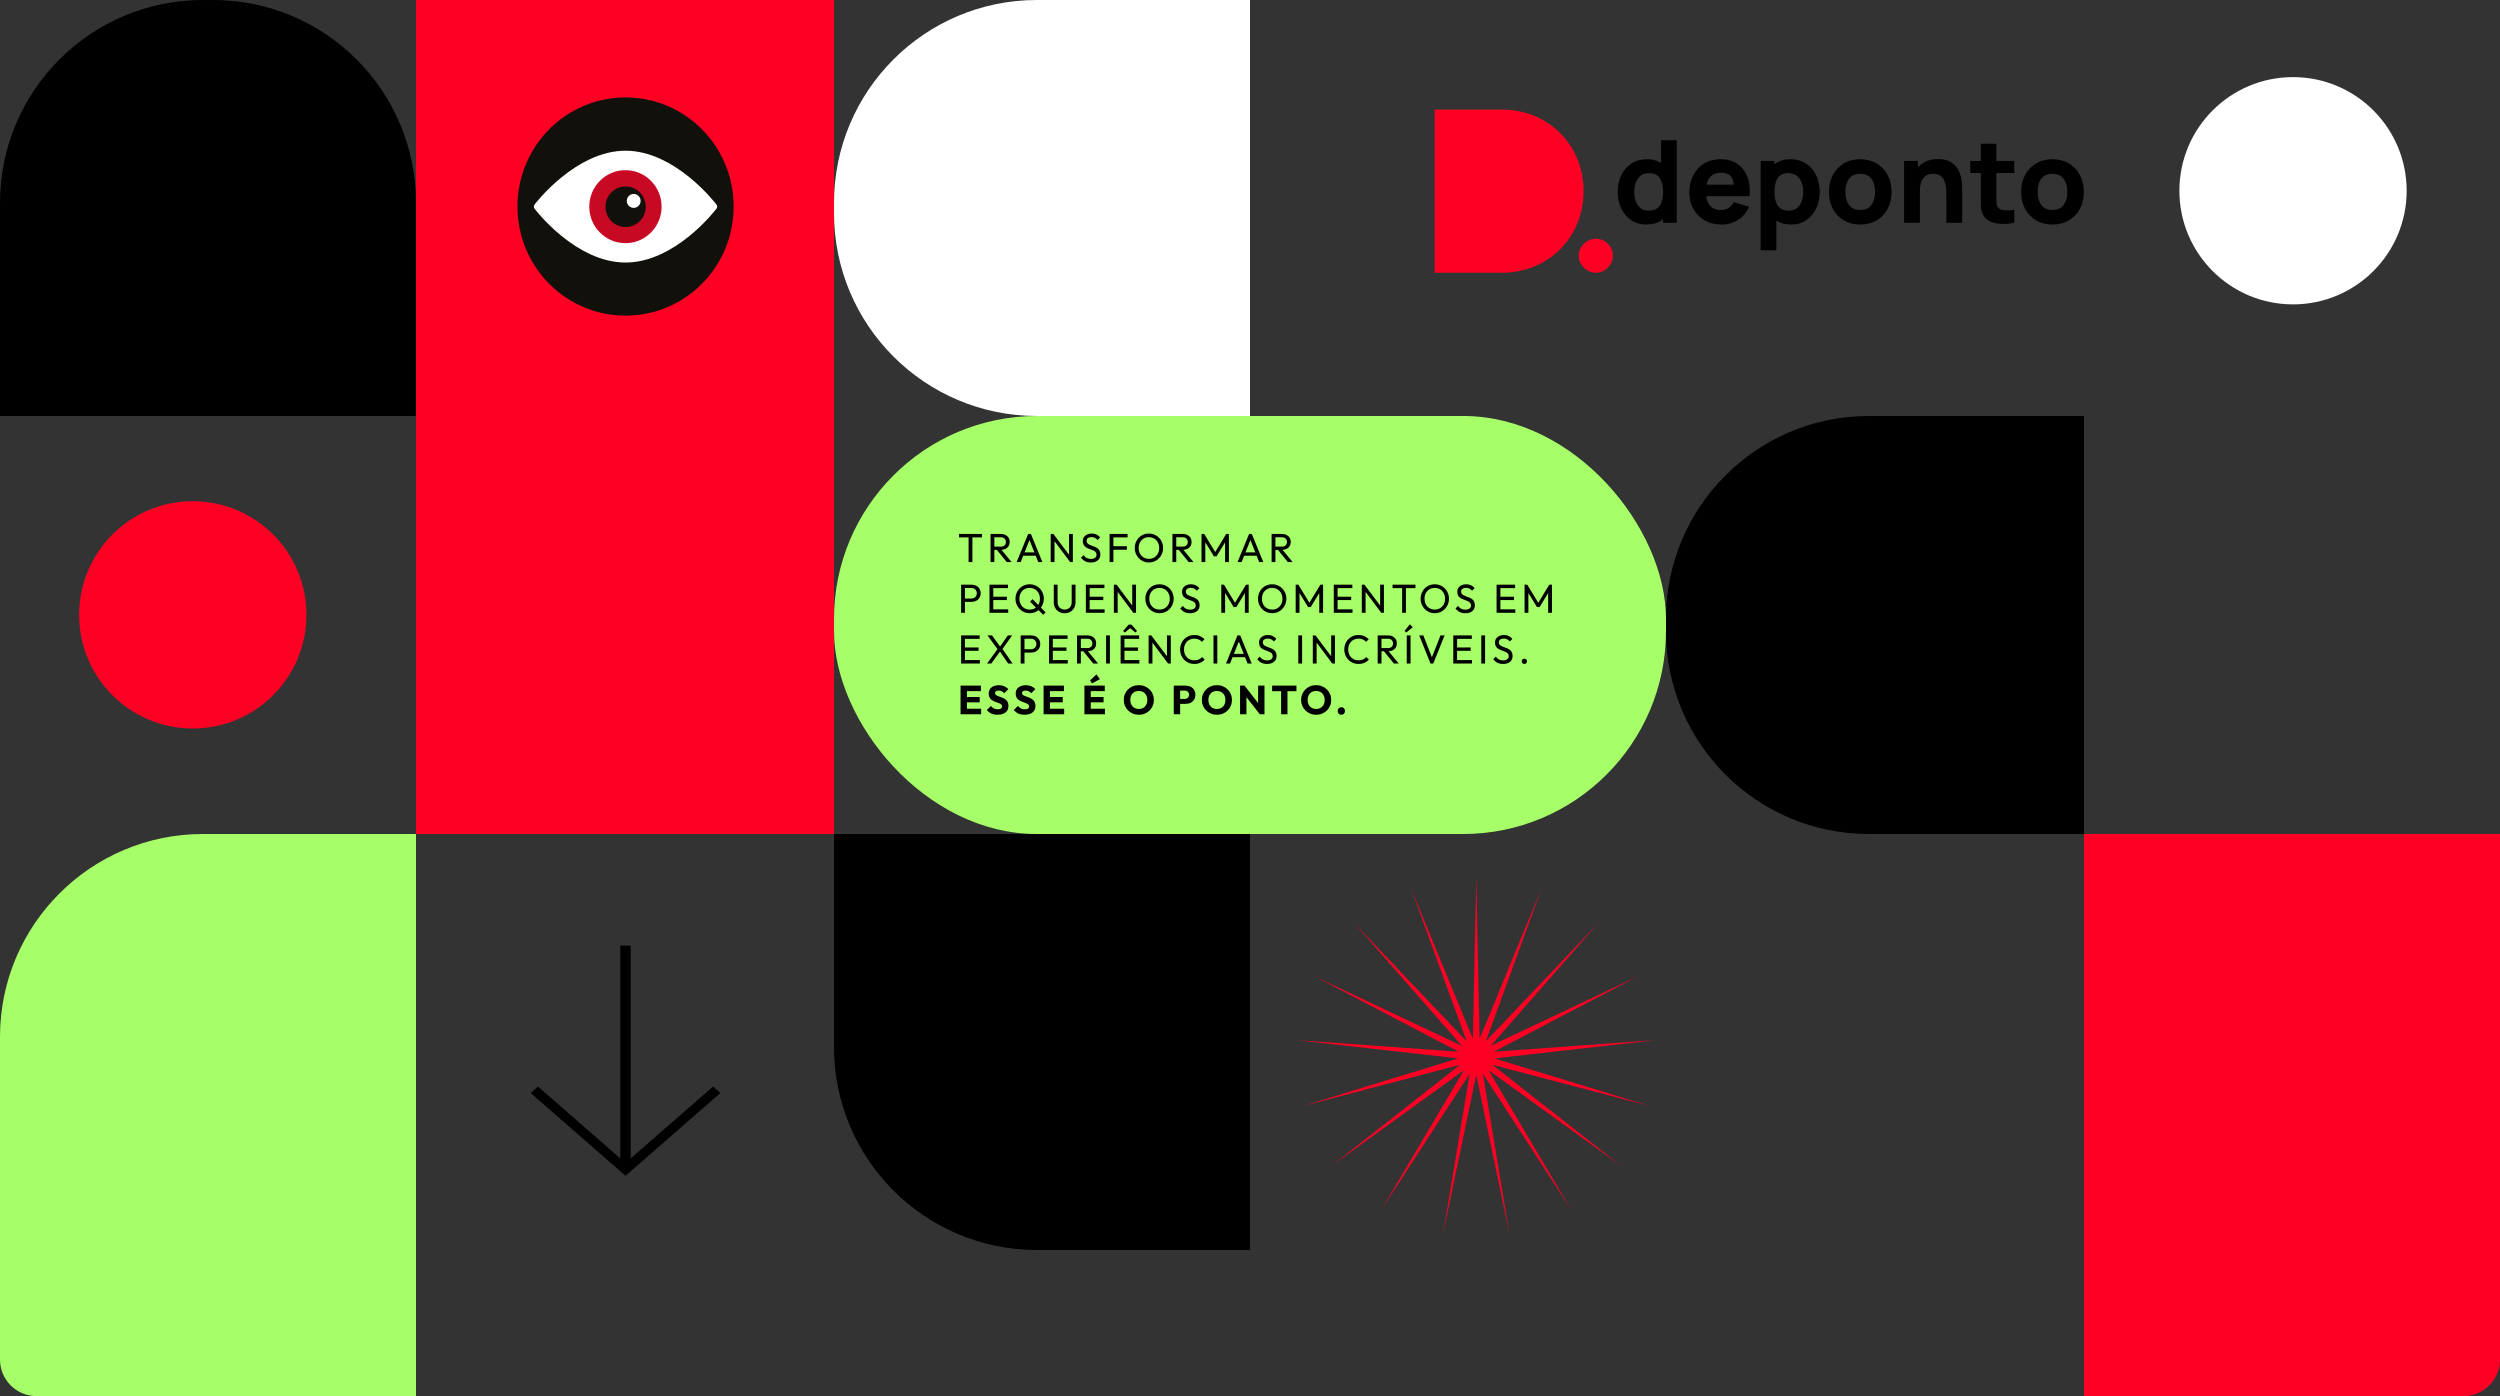 <svg width="1232" height="688" viewBox="0 0 1232 688" fill="none" xmlns="http://www.w3.org/2000/svg">
<rect x="0" y="0" width="1232" height="688" fill="#333333" stroke="none"/>
<path d="M0 511C0 455.772 44.772 411 100 411H205V688H18C8.059 688 0 679.941 0 670V511Z" fill="#A6FF68"/>
<path d="M0 100C0 44.772 44.772 0 100 0H105C160.228 0 205 44.772 205 100V205H0V100Z" fill="black"/>
<path d="M821 305C821 249.772 865.772 205 921 205H1027V411H921C865.772 411 821 366.228 821 311V305Z" fill="black"/>
<path d="M411 411H616V616H511C455.772 616 411 571.228 411 516V411Z" fill="black"/>
<rect x="205" width="206" height="205" fill="#FF0024"/>
<path d="M308.275 155.555C337.698 155.555 361.55 131.478 361.55 101.777C361.55 72.077 337.698 48 308.275 48C278.852 48 255 72.077 255 101.777C255 131.478 278.852 155.555 308.275 155.555Z" fill="#12100B"/>
<path d="M325.802 125.203C330.539 122.997 335.321 119.93 340.012 116.075C347.984 109.533 352.883 103.078 353.091 102.806C353.512 102.243 353.512 101.404 353.091 100.846C352.888 100.574 347.989 94.119 340.012 87.577C335.321 83.727 330.539 80.656 325.802 78.449C319.843 75.674 313.935 74.272 308.245 74.272C302.555 74.272 296.647 75.68 290.688 78.449C285.951 80.656 281.169 83.727 276.478 87.577C268.506 94.119 263.607 100.574 263.399 100.846C262.978 101.409 262.978 102.248 263.399 102.806C263.602 103.078 268.501 109.533 276.478 116.075C281.169 119.925 285.951 122.997 290.688 125.203C296.647 127.978 302.555 129.38 308.245 129.38C313.935 129.38 319.843 127.973 325.802 125.203Z" fill="white"/>
<path d="M308.213 119.833C318.056 119.833 326.034 111.779 326.034 101.844C326.034 91.909 318.056 83.855 308.213 83.855C298.371 83.855 290.393 91.909 290.393 101.844C290.393 111.779 298.371 119.833 308.213 119.833Z" fill="#C80924"/>
<path d="M308.29 111.903C313.768 111.903 318.209 107.42 318.209 101.89C318.209 96.36 313.768 91.877 308.29 91.877C302.811 91.877 298.37 96.36 298.37 101.89C298.37 107.42 302.811 111.903 308.29 111.903Z" fill="#12100B"/>
<path d="M312.292 102.443C314.171 102.443 315.694 100.905 315.694 99.008C315.694 97.111 314.171 95.573 312.292 95.573C310.412 95.573 308.889 97.111 308.889 99.008C308.889 100.905 310.412 102.443 312.292 102.443Z" fill="white"/>
<path d="M411 100C411 44.772 455.772 0 511 0H616V205H511C455.772 205 411 160.228 411 105V100Z" fill="white"/>
<path d="M740.019 54C763.57 54 780.389 71.991 780.389 94.205C780.389 116.42 763.57 134.41 740.019 134.41H707V54H740.019Z" fill="#FF0024"/>
<path d="M778.005 125.983C778.005 121.518 781.87 117.667 786.48 117.667C791.09 117.667 794.831 121.512 794.831 125.983C794.831 130.455 790.966 134.424 786.48 134.424C781.994 134.424 778.005 130.579 778.005 125.983Z" fill="#FF0024"/>
<path d="M818.569 80.3C816.667 79.074 814.373 78.461 811.679 78.461C808.757 78.461 806.215 79.157 804.051 80.549C801.887 81.94 800.206 83.849 799.007 86.268C797.808 88.686 797.216 91.449 797.216 94.557C797.216 97.664 797.802 100.345 798.98 102.777C800.158 105.209 801.798 107.125 803.906 108.537C806.015 109.95 808.475 110.653 811.279 110.653C814.311 110.653 816.846 109.95 818.879 108.537C819.1 108.379 819.32 108.22 819.527 108.048V109.805H826.307V69.138H818.569V80.3ZM818.852 99.414C818.397 100.806 817.659 101.888 816.633 102.66C815.606 103.431 814.235 103.817 812.526 103.817C810.817 103.817 809.515 103.404 808.461 102.577C807.407 101.75 806.628 100.634 806.118 99.228C805.608 97.823 805.353 96.266 805.353 94.557C805.353 92.848 805.615 91.311 806.146 89.913C806.669 88.507 807.489 87.391 808.592 86.55C809.694 85.709 811.1 85.296 812.816 85.296C814.414 85.296 815.71 85.682 816.702 86.454C817.694 87.225 818.411 88.307 818.865 89.699C819.32 91.091 819.541 92.71 819.541 94.557C819.541 96.403 819.313 98.022 818.865 99.414H818.852Z" fill="black"/>
<path d="M856.108 80.714C853.869 79.205 851.147 78.454 847.943 78.454C844.932 78.454 842.265 79.136 839.95 80.5C837.635 81.865 835.816 83.78 834.5 86.247C833.184 88.714 832.522 91.615 832.522 94.95C832.522 98.002 833.198 100.71 834.541 103.073C835.885 105.437 837.752 107.29 840.136 108.641C842.52 109.984 845.27 110.66 848.398 110.66C851.333 110.66 854.041 109.888 856.522 108.344C858.995 106.801 860.807 104.637 861.958 101.847L854.275 99.642C853.71 100.882 852.89 101.833 851.815 102.494C850.741 103.156 849.452 103.48 847.943 103.48C845.552 103.48 843.74 102.701 842.507 101.151C841.604 100.014 841.032 98.526 840.791 96.7H862.206C862.523 93.006 862.151 89.796 861.076 87.067C860.001 84.338 858.347 82.216 856.108 80.714ZM848.288 85.124C850.527 85.124 852.146 85.806 853.132 87.17C853.779 88.066 854.213 89.348 854.434 90.994H841.004C841.308 89.589 841.804 88.418 842.513 87.508C843.747 85.916 845.669 85.124 848.288 85.124Z" fill="black"/>
<path d="M889.919 80.549C887.755 79.157 885.213 78.461 882.291 78.461C879.37 78.461 876.951 79.163 874.974 80.576C874.788 80.707 874.616 80.852 874.436 80.99V79.308H867.656V123.372H875.394V108.737C877.372 110.012 879.797 110.659 882.684 110.659C885.571 110.659 887.948 109.957 890.057 108.544C892.165 107.131 893.812 105.209 894.983 102.784C896.155 100.358 896.747 97.616 896.747 94.564C896.747 91.511 896.148 88.693 894.956 86.274C893.757 83.856 892.083 81.947 889.912 80.555L889.919 80.549ZM887.859 99.228C887.349 100.634 886.57 101.75 885.516 102.577C884.462 103.404 883.104 103.817 881.451 103.817C879.797 103.817 878.364 103.431 877.344 102.66C876.317 101.888 875.58 100.806 875.125 99.414C874.671 98.022 874.45 96.403 874.45 94.557C874.45 92.71 874.678 91.091 875.125 89.699C875.58 88.307 876.297 87.225 877.289 86.454C878.281 85.682 879.57 85.296 881.175 85.296C882.891 85.296 884.296 85.716 885.399 86.55C886.501 87.391 887.314 88.507 887.845 89.912C888.369 91.318 888.637 92.862 888.637 94.557C888.637 96.252 888.382 97.829 887.873 99.228H887.859Z" fill="black"/>
<path d="M924.791 80.521C922.462 79.15 919.768 78.461 916.702 78.461C913.636 78.461 911.024 79.136 908.709 80.493C906.394 81.851 904.575 83.739 903.259 86.157C901.943 88.576 901.281 91.38 901.281 94.564C901.281 97.747 901.929 100.489 903.217 102.908C904.506 105.326 906.311 107.228 908.626 108.599C910.942 109.97 913.636 110.659 916.702 110.659C919.768 110.659 922.442 109.977 924.764 108.613C927.093 107.249 928.905 105.354 930.214 102.935C931.523 100.517 932.178 97.726 932.178 94.564C932.178 91.401 931.53 88.638 930.228 86.219C928.925 83.801 927.113 81.899 924.791 80.528V80.521ZM922.221 100.985C921.008 102.653 919.169 103.486 916.702 103.486C914.235 103.486 912.499 102.68 911.265 101.075C910.032 99.463 909.412 97.292 909.412 94.564C909.412 92.793 909.674 91.242 910.19 89.906C910.707 88.569 911.507 87.522 912.575 86.77C913.649 86.019 915.021 85.641 916.702 85.641C919.134 85.641 920.96 86.454 922.193 88.073C923.427 89.692 924.047 91.856 924.047 94.57C924.047 97.285 923.441 99.332 922.228 100.999L922.221 100.985Z" fill="black"/>
<path d="M966.208 86.578C965.85 85.234 965.251 83.939 964.417 82.692C963.576 81.451 962.405 80.425 960.903 79.612C959.394 78.805 957.444 78.399 955.053 78.399C952.056 78.399 949.575 79.046 947.611 80.349C946.688 80.962 945.875 81.665 945.165 82.45V79.302H938.33V109.805H946.123V94.329C946.123 92.428 946.337 90.905 946.757 89.754C947.184 88.603 947.722 87.735 948.383 87.143C949.045 86.55 949.747 86.15 950.498 85.944C951.249 85.737 951.959 85.634 952.614 85.634C954.254 85.634 955.521 85.999 956.41 86.736C957.306 87.473 957.947 88.383 958.347 89.478C958.739 90.574 958.98 91.656 959.049 92.738C959.125 93.819 959.16 94.708 959.16 95.404V109.812H966.953V92.696C966.953 92.186 966.911 91.38 966.842 90.264C966.767 89.155 966.553 87.921 966.195 86.578H966.208Z" fill="black"/>
<path d="M983.807 70.833H976.124V79.308H970.929V85.241H976.124V96.879C976.124 98.705 976.145 100.338 976.179 101.778C976.214 103.218 976.613 104.637 977.364 106.029C978.191 107.518 979.404 108.592 980.996 109.261C982.587 109.929 984.392 110.287 986.418 110.336C988.444 110.384 990.511 110.212 992.62 109.812V103.432C990.814 103.68 989.161 103.755 987.679 103.659C986.191 103.562 985.109 102.984 984.434 101.909C984.076 101.344 983.883 100.586 983.855 99.635C983.827 98.684 983.814 97.616 983.814 96.431V85.248H992.626V79.315H983.814V70.84L983.807 70.833Z" fill="black"/>
<path d="M1024.96 86.212C1023.66 83.794 1021.85 81.892 1019.53 80.521C1017.2 79.15 1014.5 78.461 1011.44 78.461C1008.37 78.461 1005.76 79.136 1003.44 80.493C1001.13 81.851 999.31 83.739 997.994 86.157C996.678 88.576 996.017 91.38 996.017 94.564C996.017 97.747 996.664 100.489 997.953 102.908C999.241 105.326 1001.05 107.228 1003.36 108.599C1005.68 109.97 1008.37 110.659 1011.44 110.659C1014.5 110.659 1017.18 109.977 1019.5 108.613C1021.83 107.249 1023.64 105.354 1024.95 102.935C1026.26 100.517 1026.91 97.726 1026.91 94.564C1026.91 91.401 1026.27 88.638 1024.96 86.219V86.212ZM1016.96 100.985C1015.74 102.653 1013.9 103.486 1011.44 103.486C1008.97 103.486 1007.23 102.68 1006 101.075C1004.77 99.463 1004.15 97.292 1004.15 94.564C1004.15 92.793 1004.41 91.242 1004.93 89.906C1005.44 88.569 1006.24 87.522 1007.31 86.77C1008.38 86.019 1009.76 85.641 1011.44 85.641C1013.87 85.641 1015.7 86.454 1016.93 88.073C1018.16 89.692 1018.78 91.856 1018.78 94.57C1018.78 97.285 1018.18 99.332 1016.96 100.999L1016.96 100.985Z" fill="black"/>
<rect x="411" y="205" width="410" height="206" rx="100" fill="#A6FF68"/>
<rect x="205" y="205" width="206" height="206" fill="#FF0024"/>
<path d="M1027 411H1232V670C1232 679.941 1223.94 688 1214 688H1027V411Z" fill="#FF0024"/>
<circle cx="1130" cy="94" r="56" fill="white"/>
<circle cx="95" cy="303" r="56" fill="#FF0024"/>
<path d="M727.495 432L729.14 511.971L759.601 437.996L732.205 513.156L787.373 455.166L734.641 515.373L807.057 481.195L736.106 518.308L816 512.564L736.403 521.575L812.98 545.046L735.504 524.735L798.428 574.243L733.526 527.355L774.287 596.215L730.731 529.088L743.827 608L727.495 529.689L711.164 608L724.269 529.088L680.704 596.215L721.474 527.355L656.572 574.243L719.487 524.735L642.011 545.046L718.588 521.575L639 512.564L718.894 518.308L647.934 481.195L720.359 515.373L667.618 455.166L722.786 513.156L695.391 437.996L725.851 511.971L727.495 432Z" fill="#FF0024"/>
<path d="M477.32 277V263.52H479.2V277H477.32ZM472.6 264.84V263.12H483.9V264.84H472.6ZM489.4 270.96V269.38H493.16C493.973 269.38 494.6 269.173 495.04 268.76C495.48 268.347 495.7 267.787 495.7 267.08C495.7 266.413 495.48 265.86 495.04 265.42C494.613 264.98 493.993 264.76 493.18 264.76H489.4V263.12H493.24C494.12 263.12 494.887 263.293 495.54 263.64C496.193 263.973 496.693 264.433 497.04 265.02C497.4 265.607 497.58 266.28 497.58 267.04C497.58 267.827 497.4 268.513 497.04 269.1C496.693 269.687 496.193 270.147 495.54 270.48C494.887 270.8 494.12 270.96 493.24 270.96H489.4ZM488.14 277V263.12H490.02V277H488.14ZM496.14 277L491.1 270.78L492.88 270.16L498.52 277H496.14ZM500.995 277L506.675 263.12H508.035L513.695 277H511.655L506.995 265.26H507.695L502.995 277H500.995ZM503.695 273.86V272.22H510.995V273.86H503.695ZM517.785 277V263.12H519.105L519.665 265.3V277H517.785ZM527.385 277L518.865 265.62L519.105 263.12L527.645 274.48L527.385 277ZM527.385 277L526.825 274.94V263.12H528.705V277H527.385ZM537.57 277.2C536.477 277.2 535.544 277 534.77 276.6C533.997 276.2 533.31 275.62 532.71 274.86L533.99 273.58C534.43 274.193 534.937 274.66 535.51 274.98C536.084 275.287 536.79 275.44 537.63 275.44C538.457 275.44 539.117 275.26 539.61 274.9C540.117 274.54 540.37 274.047 540.37 273.42C540.37 272.9 540.25 272.48 540.01 272.16C539.77 271.84 539.444 271.58 539.03 271.38C538.63 271.167 538.19 270.98 537.71 270.82C537.23 270.647 536.75 270.467 536.27 270.28C535.79 270.08 535.35 269.84 534.95 269.56C534.55 269.267 534.224 268.887 533.97 268.42C533.73 267.953 533.61 267.367 533.61 266.66C533.61 265.873 533.797 265.207 534.17 264.66C534.557 264.1 535.077 263.673 535.73 263.38C536.397 263.073 537.144 262.92 537.97 262.92C538.877 262.92 539.69 263.1 540.41 263.46C541.13 263.807 541.717 264.267 542.17 264.84L540.89 266.12C540.477 265.64 540.03 265.28 539.55 265.04C539.084 264.8 538.544 264.68 537.93 264.68C537.184 264.68 536.59 264.847 536.15 265.18C535.71 265.5 535.49 265.953 535.49 266.54C535.49 267.007 535.61 267.387 535.85 267.68C536.104 267.96 536.43 268.2 536.83 268.4C537.23 268.6 537.67 268.787 538.15 268.96C538.644 269.12 539.13 269.3 539.61 269.5C540.09 269.7 540.53 269.953 540.93 270.26C541.33 270.567 541.65 270.967 541.89 271.46C542.144 271.94 542.27 272.547 542.27 273.28C542.27 274.507 541.844 275.467 540.99 276.16C540.15 276.853 539.01 277.2 537.57 277.2ZM546.804 277V263.12H548.684V277H546.804ZM548.084 270.9V269.18H555.324V270.9H548.084ZM548.084 264.84V263.12H555.664V264.84H548.084ZM566.218 277.2C565.231 277.2 564.311 277.02 563.458 276.66C562.604 276.287 561.858 275.773 561.218 275.12C560.578 274.453 560.078 273.687 559.718 272.82C559.371 271.953 559.198 271.027 559.198 270.04C559.198 269.04 559.371 268.113 559.718 267.26C560.078 266.393 560.571 265.633 561.198 264.98C561.838 264.327 562.578 263.82 563.418 263.46C564.271 263.1 565.191 262.92 566.178 262.92C567.164 262.92 568.078 263.1 568.918 263.46C569.771 263.82 570.518 264.327 571.158 264.98C571.798 265.633 572.298 266.393 572.658 267.26C573.018 268.127 573.198 269.06 573.198 270.06C573.198 271.047 573.018 271.973 572.658 272.84C572.298 273.707 571.798 274.467 571.158 275.12C570.531 275.773 569.791 276.287 568.938 276.66C568.098 277.02 567.191 277.2 566.218 277.2ZM566.178 275.4C567.178 275.4 568.051 275.173 568.798 274.72C569.558 274.253 570.158 273.62 570.598 272.82C571.038 272.007 571.258 271.08 571.258 270.04C571.258 269.267 571.131 268.56 570.878 267.92C570.624 267.267 570.271 266.7 569.818 266.22C569.364 265.74 568.831 265.373 568.218 265.12C567.604 264.853 566.924 264.72 566.178 264.72C565.191 264.72 564.318 264.947 563.558 265.4C562.811 265.853 562.218 266.48 561.778 267.28C561.351 268.08 561.138 269 561.138 270.04C561.138 270.813 561.258 271.533 561.498 272.2C561.751 272.853 562.098 273.42 562.538 273.9C562.991 274.367 563.524 274.733 564.138 275C564.764 275.267 565.444 275.4 566.178 275.4ZM579.037 270.96V269.38H582.797C583.61 269.38 584.237 269.173 584.677 268.76C585.117 268.347 585.337 267.787 585.337 267.08C585.337 266.413 585.117 265.86 584.677 265.42C584.25 264.98 583.63 264.76 582.817 264.76H579.037V263.12H582.877C583.757 263.12 584.523 263.293 585.177 263.64C585.83 263.973 586.33 264.433 586.677 265.02C587.037 265.607 587.217 266.28 587.217 267.04C587.217 267.827 587.037 268.513 586.677 269.1C586.33 269.687 585.83 270.147 585.177 270.48C584.523 270.8 583.757 270.96 582.877 270.96H579.037ZM577.777 277V263.12H579.657V277H577.777ZM585.777 277L580.737 270.78L582.517 270.16L588.157 277H585.777ZM592.101 277V263.12H593.421L599.301 272.78H598.401L604.281 263.12H605.601V277H603.721V266.42L604.161 266.54L599.521 274.16H598.201L593.561 266.54L593.981 266.42V277H592.101ZM609.858 277L615.538 263.12H616.898L622.558 277H620.518L615.858 265.26H616.558L611.858 277H609.858ZM612.558 273.86V272.22H619.858V273.86H612.558ZM627.908 270.96V269.38H631.668C632.481 269.38 633.108 269.173 633.548 268.76C633.988 268.347 634.208 267.787 634.208 267.08C634.208 266.413 633.988 265.86 633.548 265.42C633.121 264.98 632.501 264.76 631.688 264.76H627.908V263.12H631.748C632.628 263.12 633.394 263.293 634.048 263.64C634.701 263.973 635.201 264.433 635.548 265.02C635.908 265.607 636.088 266.28 636.088 267.04C636.088 267.827 635.908 268.513 635.548 269.1C635.201 269.687 634.701 270.147 634.048 270.48C633.394 270.8 632.628 270.96 631.748 270.96H627.908ZM626.648 277V263.12H628.528V277H626.648ZM634.648 277L629.608 270.78L631.388 270.16L637.028 277H634.648ZM474.9 296.6V294.96H478.68C479.2 294.96 479.66 294.853 480.06 294.64C480.473 294.427 480.793 294.127 481.02 293.74C481.26 293.353 481.38 292.893 481.38 292.36C481.38 291.827 481.26 291.367 481.02 290.98C480.793 290.593 480.473 290.293 480.06 290.08C479.66 289.867 479.2 289.76 478.68 289.76H474.9V288.12H478.8C479.653 288.12 480.413 288.293 481.08 288.64C481.76 288.987 482.293 289.48 482.68 290.12C483.08 290.747 483.28 291.493 483.28 292.36C483.28 293.213 483.08 293.96 482.68 294.6C482.293 295.227 481.76 295.72 481.08 296.08C480.413 296.427 479.653 296.6 478.8 296.6H474.9ZM473.64 302V288.12H475.52V302H473.64ZM487.613 302V288.12H489.493V302H487.613ZM488.893 302V300.28H496.853V302H488.893ZM488.893 295.72V294.08H496.193V295.72H488.893ZM488.893 289.84V288.12H496.753V289.84H488.893ZM507.457 302.2C506.47 302.2 505.55 302.02 504.697 301.66C503.843 301.287 503.097 300.773 502.457 300.12C501.817 299.453 501.317 298.687 500.957 297.82C500.597 296.953 500.417 296.027 500.417 295.04C500.417 294.04 500.597 293.113 500.957 292.26C501.317 291.393 501.81 290.633 502.437 289.98C503.077 289.327 503.817 288.82 504.657 288.46C505.51 288.1 506.43 287.92 507.417 287.92C508.403 287.92 509.317 288.1 510.157 288.46C511.01 288.82 511.757 289.327 512.397 289.98C513.037 290.633 513.53 291.393 513.877 292.26C514.237 293.127 514.417 294.06 514.417 295.06C514.417 296.047 514.237 296.973 513.877 297.84C513.53 298.707 513.037 299.467 512.397 300.12C511.77 300.773 511.03 301.287 510.177 301.66C509.337 302.02 508.43 302.2 507.457 302.2ZM507.417 300.4C508.403 300.4 509.277 300.173 510.037 299.72C510.797 299.253 511.39 298.62 511.817 297.82C512.257 297.007 512.477 296.08 512.477 295.04C512.477 294.267 512.35 293.56 512.097 292.92C511.857 292.267 511.51 291.7 511.057 291.22C510.603 290.74 510.07 290.373 509.457 290.12C508.843 289.853 508.163 289.72 507.417 289.72C506.43 289.72 505.557 289.947 504.797 290.4C504.037 290.853 503.437 291.48 502.997 292.28C502.57 293.08 502.357 294 502.357 295.04C502.357 295.813 502.483 296.533 502.737 297.2C502.99 297.853 503.337 298.42 503.777 298.9C504.23 299.367 504.763 299.733 505.377 300C506.003 300.267 506.683 300.4 507.417 300.4ZM514.097 302.98L507.597 296.48L508.817 295.26L515.297 301.76L514.097 302.98ZM524.664 302.2C523.638 302.2 522.718 301.973 521.904 301.52C521.104 301.053 520.471 300.42 520.004 299.62C519.538 298.807 519.304 297.887 519.304 296.86V288.12H521.184V296.82C521.184 297.553 521.338 298.187 521.644 298.72C521.951 299.253 522.364 299.667 522.884 299.96C523.418 300.253 524.011 300.4 524.664 300.4C525.344 300.4 525.938 300.253 526.444 299.96C526.964 299.667 527.371 299.253 527.664 298.72C527.971 298.187 528.124 297.56 528.124 296.84V288.12H530.024V296.88C530.024 297.907 529.791 298.82 529.324 299.62C528.858 300.42 528.224 301.053 527.424 301.52C526.624 301.973 525.704 302.2 524.664 302.2ZM535.117 302V288.12H536.997V302H535.117ZM536.397 302V300.28H544.357V302H536.397ZM536.397 295.72V294.08H543.697V295.72H536.397ZM536.397 289.84V288.12H544.257V289.84H536.397ZM548.913 302V288.12H550.233L550.793 290.3V302H548.913ZM558.513 302L549.993 290.62L550.233 288.12L558.773 299.48L558.513 302ZM558.513 302L557.953 299.94V288.12H559.833V302H558.513ZM571.433 302.2C570.446 302.2 569.526 302.02 568.673 301.66C567.819 301.287 567.073 300.773 566.433 300.12C565.793 299.453 565.293 298.687 564.933 297.82C564.586 296.953 564.413 296.027 564.413 295.04C564.413 294.04 564.586 293.113 564.933 292.26C565.293 291.393 565.786 290.633 566.413 289.98C567.053 289.327 567.793 288.82 568.633 288.46C569.486 288.1 570.406 287.92 571.393 287.92C572.379 287.92 573.293 288.1 574.133 288.46C574.986 288.82 575.733 289.327 576.373 289.98C577.013 290.633 577.513 291.393 577.873 292.26C578.233 293.127 578.413 294.06 578.413 295.06C578.413 296.047 578.233 296.973 577.873 297.84C577.513 298.707 577.013 299.467 576.373 300.12C575.746 300.773 575.006 301.287 574.153 301.66C573.313 302.02 572.406 302.2 571.433 302.2ZM571.393 300.4C572.393 300.4 573.266 300.173 574.013 299.72C574.773 299.253 575.373 298.62 575.813 297.82C576.253 297.007 576.473 296.08 576.473 295.04C576.473 294.267 576.346 293.56 576.093 292.92C575.839 292.267 575.486 291.7 575.033 291.22C574.579 290.74 574.046 290.373 573.433 290.12C572.819 289.853 572.139 289.72 571.393 289.72C570.406 289.72 569.533 289.947 568.773 290.4C568.026 290.853 567.433 291.48 566.993 292.28C566.566 293.08 566.353 294 566.353 295.04C566.353 295.813 566.473 296.533 566.713 297.2C566.966 297.853 567.313 298.42 567.753 298.9C568.206 299.367 568.739 299.733 569.353 300C569.979 300.267 570.659 300.4 571.393 300.4ZM586.461 302.2C585.368 302.2 584.434 302 583.661 301.6C582.888 301.2 582.201 300.62 581.601 299.86L582.881 298.58C583.321 299.193 583.828 299.66 584.401 299.98C584.974 300.287 585.681 300.44 586.521 300.44C587.348 300.44 588.008 300.26 588.501 299.9C589.008 299.54 589.261 299.047 589.261 298.42C589.261 297.9 589.141 297.48 588.901 297.16C588.661 296.84 588.334 296.58 587.921 296.38C587.521 296.167 587.081 295.98 586.601 295.82C586.121 295.647 585.641 295.467 585.161 295.28C584.681 295.08 584.241 294.84 583.841 294.56C583.441 294.267 583.114 293.887 582.861 293.42C582.621 292.953 582.501 292.367 582.501 291.66C582.501 290.873 582.688 290.207 583.061 289.66C583.448 289.1 583.968 288.673 584.621 288.38C585.288 288.073 586.034 287.92 586.861 287.92C587.768 287.92 588.581 288.1 589.301 288.46C590.021 288.807 590.608 289.267 591.061 289.84L589.781 291.12C589.368 290.64 588.921 290.28 588.441 290.04C587.974 289.8 587.434 289.68 586.821 289.68C586.074 289.68 585.481 289.847 585.041 290.18C584.601 290.5 584.381 290.953 584.381 291.54C584.381 292.007 584.501 292.387 584.741 292.68C584.994 292.96 585.321 293.2 585.721 293.4C586.121 293.6 586.561 293.787 587.041 293.96C587.534 294.12 588.021 294.3 588.501 294.5C588.981 294.7 589.421 294.953 589.821 295.26C590.221 295.567 590.541 295.967 590.781 296.46C591.034 296.94 591.161 297.547 591.161 298.28C591.161 299.507 590.734 300.467 589.881 301.16C589.041 301.853 587.901 302.2 586.461 302.2ZM601.855 302V288.12H603.175L609.055 297.78H608.155L614.035 288.12H615.355V302H613.475V291.42L613.915 291.54L609.275 299.16H607.955L603.315 291.54L603.735 291.42V302H601.855ZM626.952 302.2C625.966 302.2 625.046 302.02 624.192 301.66C623.339 301.287 622.592 300.773 621.952 300.12C621.312 299.453 620.812 298.687 620.452 297.82C620.106 296.953 619.932 296.027 619.932 295.04C619.932 294.04 620.106 293.113 620.452 292.26C620.812 291.393 621.306 290.633 621.932 289.98C622.572 289.327 623.312 288.82 624.152 288.46C625.006 288.1 625.926 287.92 626.912 287.92C627.899 287.92 628.812 288.1 629.652 288.46C630.506 288.82 631.252 289.327 631.892 289.98C632.532 290.633 633.032 291.393 633.392 292.26C633.752 293.127 633.932 294.06 633.932 295.06C633.932 296.047 633.752 296.973 633.392 297.84C633.032 298.707 632.532 299.467 631.892 300.12C631.266 300.773 630.526 301.287 629.672 301.66C628.832 302.02 627.926 302.2 626.952 302.2ZM626.912 300.4C627.912 300.4 628.786 300.173 629.532 299.72C630.292 299.253 630.892 298.62 631.332 297.82C631.772 297.007 631.992 296.08 631.992 295.04C631.992 294.267 631.866 293.56 631.612 292.92C631.359 292.267 631.006 291.7 630.552 291.22C630.099 290.74 629.566 290.373 628.952 290.12C628.339 289.853 627.659 289.72 626.912 289.72C625.926 289.72 625.052 289.947 624.292 290.4C623.546 290.853 622.952 291.48 622.512 292.28C622.086 293.08 621.872 294 621.872 295.04C621.872 295.813 621.992 296.533 622.232 297.2C622.486 297.853 622.832 298.42 623.272 298.9C623.726 299.367 624.259 299.733 624.872 300C625.499 300.267 626.179 300.4 626.912 300.4ZM638.511 302V288.12H639.831L645.711 297.78H644.811L650.691 288.12H652.011V302H650.131V291.42L650.571 291.54L645.931 299.16H644.611L639.971 291.54L640.391 291.42V302H638.511ZM657.288 302V288.12H659.168V302H657.288ZM658.568 302V300.28H666.528V302H658.568ZM658.568 295.72V294.08H665.868V295.72H658.568ZM658.568 289.84V288.12H666.428V289.84H658.568ZM671.085 302V288.12H672.405L672.965 290.3V302H671.085ZM680.685 302L672.165 290.62L672.405 288.12L680.945 299.48L680.685 302ZM680.685 302L680.125 299.94V288.12H682.005V302H680.685ZM690.965 302V288.52H692.845V302H690.965ZM686.245 289.84V288.12H697.545V289.84H686.245ZM707.089 302.2C706.102 302.2 705.182 302.02 704.329 301.66C703.476 301.287 702.729 300.773 702.089 300.12C701.449 299.453 700.949 298.687 700.589 297.82C700.242 296.953 700.069 296.027 700.069 295.04C700.069 294.04 700.242 293.113 700.589 292.26C700.949 291.393 701.442 290.633 702.069 289.98C702.709 289.327 703.449 288.82 704.289 288.46C705.142 288.1 706.062 287.92 707.049 287.92C708.036 287.92 708.949 288.1 709.789 288.46C710.642 288.82 711.389 289.327 712.029 289.98C712.669 290.633 713.169 291.393 713.529 292.26C713.889 293.127 714.069 294.06 714.069 295.06C714.069 296.047 713.889 296.973 713.529 297.84C713.169 298.707 712.669 299.467 712.029 300.12C711.402 300.773 710.662 301.287 709.809 301.66C708.969 302.02 708.062 302.2 707.089 302.2ZM707.049 300.4C708.049 300.4 708.922 300.173 709.669 299.72C710.429 299.253 711.029 298.62 711.469 297.82C711.909 297.007 712.129 296.08 712.129 295.04C712.129 294.267 712.002 293.56 711.749 292.92C711.496 292.267 711.142 291.7 710.689 291.22C710.236 290.74 709.702 290.373 709.089 290.12C708.476 289.853 707.796 289.72 707.049 289.72C706.062 289.72 705.189 289.947 704.429 290.4C703.682 290.853 703.089 291.48 702.649 292.28C702.222 293.08 702.009 294 702.009 295.04C702.009 295.813 702.129 296.533 702.369 297.2C702.622 297.853 702.969 298.42 703.409 298.9C703.862 299.367 704.396 299.733 705.009 300C705.636 300.267 706.316 300.4 707.049 300.4ZM722.117 302.2C721.024 302.2 720.091 302 719.317 301.6C718.544 301.2 717.857 300.62 717.257 299.86L718.537 298.58C718.977 299.193 719.484 299.66 720.057 299.98C720.631 300.287 721.337 300.44 722.177 300.44C723.004 300.44 723.664 300.26 724.157 299.9C724.664 299.54 724.917 299.047 724.917 298.42C724.917 297.9 724.797 297.48 724.557 297.16C724.317 296.84 723.991 296.58 723.577 296.38C723.177 296.167 722.737 295.98 722.257 295.82C721.777 295.647 721.297 295.467 720.817 295.28C720.337 295.08 719.897 294.84 719.497 294.56C719.097 294.267 718.771 293.887 718.517 293.42C718.277 292.953 718.157 292.367 718.157 291.66C718.157 290.873 718.344 290.207 718.717 289.66C719.104 289.1 719.624 288.673 720.277 288.38C720.944 288.073 721.691 287.92 722.517 287.92C723.424 287.92 724.237 288.1 724.957 288.46C725.677 288.807 726.264 289.267 726.717 289.84L725.437 291.12C725.024 290.64 724.577 290.28 724.097 290.04C723.631 289.8 723.091 289.68 722.477 289.68C721.731 289.68 721.137 289.847 720.697 290.18C720.257 290.5 720.037 290.953 720.037 291.54C720.037 292.007 720.157 292.387 720.397 292.68C720.651 292.96 720.977 293.2 721.377 293.4C721.777 293.6 722.217 293.787 722.697 293.96C723.191 294.12 723.677 294.3 724.157 294.5C724.637 294.7 725.077 294.953 725.477 295.26C725.877 295.567 726.197 295.967 726.437 296.46C726.691 296.94 726.817 297.547 726.817 298.28C726.817 299.507 726.391 300.467 725.537 301.16C724.697 301.853 723.557 302.2 722.117 302.2ZM737.511 302V288.12H739.391V302H737.511ZM738.791 302V300.28H746.751V302H738.791ZM738.791 295.72V294.08H746.091V295.72H738.791ZM738.791 289.84V288.12H746.651V289.84H738.791ZM751.308 302V288.12H752.628L758.508 297.78H757.608L763.488 288.12H764.808V302H762.928V291.42L763.368 291.54L758.728 299.16H757.408L752.768 291.54L753.188 291.42V302H751.308ZM473.64 327V313.12H475.52V327H473.64ZM474.92 327V325.28H482.88V327H474.92ZM474.92 320.72V319.08H482.22V320.72H474.92ZM474.92 314.84V313.12H482.78V314.84H474.92ZM496.817 327L492.457 320.64H492.117L486.637 313.12H488.877L493.197 319.1H493.537L499.017 327H496.817ZM486.397 327L491.777 319.62L493.057 320.74L488.517 327H486.397ZM493.657 320.3L492.397 319.18L496.677 313.12H498.797L493.657 320.3ZM504.252 321.6V319.96H508.032C508.552 319.96 509.012 319.853 509.412 319.64C509.825 319.427 510.145 319.127 510.372 318.74C510.612 318.353 510.732 317.893 510.732 317.36C510.732 316.827 510.612 316.367 510.372 315.98C510.145 315.593 509.825 315.293 509.412 315.08C509.012 314.867 508.552 314.76 508.032 314.76H504.252V313.12H508.152C509.005 313.12 509.765 313.293 510.432 313.64C511.112 313.987 511.645 314.48 512.032 315.12C512.432 315.747 512.632 316.493 512.632 317.36C512.632 318.213 512.432 318.96 512.032 319.6C511.645 320.227 511.112 320.72 510.432 321.08C509.765 321.427 509.005 321.6 508.152 321.6H504.252ZM502.992 327V313.12H504.872V327H502.992ZM516.964 327V313.12H518.844V327H516.964ZM518.244 327V325.28H526.204V327H518.244ZM518.244 320.72V319.08H525.544V320.72H518.244ZM518.244 314.84V313.12H526.104V314.84H518.244ZM532.021 320.96V319.38H535.781C536.594 319.38 537.221 319.173 537.661 318.76C538.101 318.347 538.321 317.787 538.321 317.08C538.321 316.413 538.101 315.86 537.661 315.42C537.234 314.98 536.614 314.76 535.801 314.76H532.021V313.12H535.861C536.741 313.12 537.508 313.293 538.161 313.64C538.814 313.973 539.314 314.433 539.661 315.02C540.021 315.607 540.201 316.28 540.201 317.04C540.201 317.827 540.021 318.513 539.661 319.1C539.314 319.687 538.814 320.147 538.161 320.48C537.508 320.8 536.741 320.96 535.861 320.96H532.021ZM530.761 327V313.12H532.641V327H530.761ZM538.761 327L533.721 320.78L535.501 320.16L541.141 327H538.761ZM545.085 327V313.12H546.965V327H545.085ZM552.242 327V313.12H554.122V327H552.242ZM553.522 327V325.28H561.482V327H553.522ZM553.522 320.72V319.08H560.822V320.72H553.522ZM553.522 314.84V313.12H561.382V314.84H553.522ZM554.302 311.72L553.482 310.92L556.202 307.82H557.602L560.322 310.92L559.522 311.72L556.302 309.04L557.522 309.06L554.302 311.72ZM566.038 327V313.12H567.358L567.918 315.3V327H566.038ZM575.638 327L567.118 315.62L567.358 313.12L575.898 324.48L575.638 327ZM575.638 327L575.078 324.94V313.12H576.958V327H575.638ZM588.538 327.2C587.538 327.2 586.611 327.02 585.758 326.66C584.904 326.287 584.158 325.773 583.518 325.12C582.891 324.467 582.404 323.707 582.058 322.84C581.711 321.973 581.538 321.047 581.538 320.06C581.538 319.06 581.711 318.127 582.058 317.26C582.404 316.393 582.891 315.64 583.518 315C584.158 314.347 584.898 313.84 585.738 313.48C586.591 313.107 587.518 312.92 588.518 312.92C589.611 312.92 590.571 313.107 591.398 313.48C592.224 313.853 592.958 314.36 593.598 315L592.298 316.3C591.858 315.807 591.318 315.42 590.678 315.14C590.051 314.86 589.331 314.72 588.518 314.72C587.784 314.72 587.111 314.853 586.498 315.12C585.884 315.373 585.351 315.74 584.898 316.22C584.444 316.7 584.091 317.267 583.838 317.92C583.598 318.573 583.478 319.287 583.478 320.06C583.478 320.833 583.598 321.547 583.838 322.2C584.091 322.853 584.444 323.42 584.898 323.9C585.351 324.38 585.884 324.753 586.498 325.02C587.111 325.273 587.784 325.4 588.518 325.4C589.384 325.4 590.138 325.26 590.778 324.98C591.418 324.687 591.958 324.293 592.398 323.8L593.698 325.08C593.058 325.747 592.304 326.267 591.438 326.64C590.584 327.013 589.618 327.2 588.538 327.2ZM598.007 327V313.12H599.887V327H598.007ZM604.143 327L609.823 313.12H611.183L616.843 327H614.803L610.143 315.26H610.843L606.143 327H604.143ZM606.843 323.86V322.22H614.143V323.86H606.843ZM624.402 327.2C623.309 327.2 622.376 327 621.602 326.6C620.829 326.2 620.142 325.62 619.542 324.86L620.822 323.58C621.262 324.193 621.769 324.66 622.342 324.98C622.916 325.287 623.622 325.44 624.462 325.44C625.289 325.44 625.949 325.26 626.442 324.9C626.949 324.54 627.202 324.047 627.202 323.42C627.202 322.9 627.082 322.48 626.842 322.16C626.602 321.84 626.276 321.58 625.862 321.38C625.462 321.167 625.022 320.98 624.542 320.82C624.062 320.647 623.582 320.467 623.102 320.28C622.622 320.08 622.182 319.84 621.782 319.56C621.382 319.267 621.056 318.887 620.802 318.42C620.562 317.953 620.442 317.367 620.442 316.66C620.442 315.873 620.629 315.207 621.002 314.66C621.389 314.1 621.909 313.673 622.562 313.38C623.229 313.073 623.976 312.92 624.802 312.92C625.709 312.92 626.522 313.1 627.242 313.46C627.962 313.807 628.549 314.267 629.002 314.84L627.722 316.12C627.309 315.64 626.862 315.28 626.382 315.04C625.916 314.8 625.376 314.68 624.762 314.68C624.016 314.68 623.422 314.847 622.982 315.18C622.542 315.5 622.322 315.953 622.322 316.54C622.322 317.007 622.442 317.387 622.682 317.68C622.936 317.96 623.262 318.2 623.662 318.4C624.062 318.6 624.502 318.787 624.982 318.96C625.476 319.12 625.962 319.3 626.442 319.5C626.922 319.7 627.362 319.953 627.762 320.26C628.162 320.567 628.482 320.967 628.722 321.46C628.976 321.94 629.102 322.547 629.102 323.28C629.102 324.507 628.676 325.467 627.822 326.16C626.982 326.853 625.842 327.2 624.402 327.2ZM639.796 327V313.12H641.676V327H639.796ZM646.953 327V313.12H648.273L648.833 315.3V327H646.953ZM656.553 327L648.033 315.62L648.273 313.12L656.813 324.48L656.553 327ZM656.553 327L655.993 324.94V313.12H657.873V327H656.553ZM669.452 327.2C668.452 327.2 667.525 327.02 666.672 326.66C665.818 326.287 665.072 325.773 664.432 325.12C663.805 324.467 663.318 323.707 662.972 322.84C662.625 321.973 662.452 321.047 662.452 320.06C662.452 319.06 662.625 318.127 662.972 317.26C663.318 316.393 663.805 315.64 664.432 315C665.072 314.347 665.812 313.84 666.652 313.48C667.505 313.107 668.432 312.92 669.432 312.92C670.525 312.92 671.485 313.107 672.312 313.48C673.138 313.853 673.872 314.36 674.512 315L673.212 316.3C672.772 315.807 672.232 315.42 671.592 315.14C670.965 314.86 670.245 314.72 669.432 314.72C668.698 314.72 668.025 314.853 667.412 315.12C666.798 315.373 666.265 315.74 665.812 316.22C665.358 316.7 665.005 317.267 664.752 317.92C664.512 318.573 664.392 319.287 664.392 320.06C664.392 320.833 664.512 321.547 664.752 322.2C665.005 322.853 665.358 323.42 665.812 323.9C666.265 324.38 666.798 324.753 667.412 325.02C668.025 325.273 668.698 325.4 669.432 325.4C670.298 325.4 671.052 325.26 671.692 324.98C672.332 324.687 672.872 324.293 673.312 323.8L674.612 325.08C673.972 325.747 673.218 326.267 672.352 326.64C671.498 327.013 670.532 327.2 669.452 327.2ZM680.181 320.96V319.38H683.941C684.755 319.38 685.381 319.173 685.821 318.76C686.261 318.347 686.481 317.787 686.481 317.08C686.481 316.413 686.261 315.86 685.821 315.42C685.395 314.98 684.775 314.76 683.961 314.76H680.181V313.12H684.021C684.901 313.12 685.668 313.293 686.321 313.64C686.975 313.973 687.475 314.433 687.821 315.02C688.181 315.607 688.361 316.28 688.361 317.04C688.361 317.827 688.181 318.513 687.821 319.1C687.475 319.687 686.975 320.147 686.321 320.48C685.668 320.8 684.901 320.96 684.021 320.96H680.181ZM678.921 327V313.12H680.801V327H678.921ZM686.921 327L681.881 320.78L683.661 320.16L689.301 327H686.921ZM693.245 327V313.12H695.125V327H693.245ZM693.005 311.7L692.185 310.88L694.785 307.66L696.205 309.08L693.005 311.7ZM704.942 327L699.382 313.12H701.422L706.002 324.86H705.262L709.882 313.12H711.902L706.302 327H704.942ZM716.171 327V313.12H718.051V327H716.171ZM717.451 327V325.28H725.411V327H717.451ZM717.451 320.72V319.08H724.751V320.72H717.451ZM717.451 314.84V313.12H725.311V314.84H717.451ZM729.968 327V313.12H731.848V327H729.968ZM740.711 327.2C739.618 327.2 738.684 327 737.911 326.6C737.138 326.2 736.451 325.62 735.851 324.86L737.131 323.58C737.571 324.193 738.078 324.66 738.651 324.98C739.224 325.287 739.931 325.44 740.771 325.44C741.598 325.44 742.258 325.26 742.751 324.9C743.258 324.54 743.511 324.047 743.511 323.42C743.511 322.9 743.391 322.48 743.151 322.16C742.911 321.84 742.584 321.58 742.171 321.38C741.771 321.167 741.331 320.98 740.851 320.82C740.371 320.647 739.891 320.467 739.411 320.28C738.931 320.08 738.491 319.84 738.091 319.56C737.691 319.267 737.364 318.887 737.111 318.42C736.871 317.953 736.751 317.367 736.751 316.66C736.751 315.873 736.938 315.207 737.311 314.66C737.698 314.1 738.218 313.673 738.871 313.38C739.538 313.073 740.284 312.92 741.111 312.92C742.018 312.92 742.831 313.1 743.551 313.46C744.271 313.807 744.858 314.267 745.311 314.84L744.031 316.12C743.618 315.64 743.171 315.28 742.691 315.04C742.224 314.8 741.684 314.68 741.071 314.68C740.324 314.68 739.731 314.847 739.291 315.18C738.851 315.5 738.631 315.953 738.631 316.54C738.631 317.007 738.751 317.387 738.991 317.68C739.244 317.96 739.571 318.2 739.971 318.4C740.371 318.6 740.811 318.787 741.291 318.96C741.784 319.12 742.271 319.3 742.751 319.5C743.231 319.7 743.671 319.953 744.071 320.26C744.471 320.567 744.791 320.967 745.031 321.46C745.284 321.94 745.411 322.547 745.411 323.28C745.411 324.507 744.984 325.467 744.131 326.16C743.291 326.853 742.151 327.2 740.711 327.2ZM751.205 327.2C750.831 327.2 750.518 327.073 750.265 326.82C750.025 326.553 749.905 326.24 749.905 325.88C749.905 325.507 750.025 325.2 750.265 324.96C750.518 324.707 750.831 324.58 751.205 324.58C751.578 324.58 751.885 324.707 752.125 324.96C752.378 325.2 752.505 325.507 752.505 325.88C752.505 326.24 752.378 326.553 752.125 326.82C751.885 327.073 751.578 327.2 751.205 327.2ZM473.36 352V337.88H476.5V352H473.36ZM475.76 352V349.28H483.5V352H475.76ZM475.76 346.1V343.48H482.8V346.1H475.76ZM475.76 340.58V337.88H483.4V340.58H475.76ZM491.553 352.22C490.393 352.22 489.393 352.033 488.553 351.66C487.726 351.273 486.966 350.693 486.273 349.92L488.313 347.9C488.766 348.42 489.266 348.827 489.813 349.12C490.373 349.4 491.02 349.54 491.753 349.54C492.42 349.54 492.933 349.42 493.293 349.18C493.666 348.94 493.853 348.607 493.853 348.18C493.853 347.793 493.733 347.48 493.493 347.24C493.253 347 492.933 346.793 492.533 346.62C492.146 346.447 491.713 346.28 491.233 346.12C490.766 345.96 490.3 345.78 489.833 345.58C489.366 345.367 488.933 345.107 488.533 344.8C488.146 344.48 487.833 344.087 487.593 343.62C487.353 343.14 487.233 342.54 487.233 341.82C487.233 340.953 487.44 340.207 487.853 339.58C488.28 338.953 488.866 338.48 489.613 338.16C490.36 337.827 491.22 337.66 492.193 337.66C493.18 337.66 494.08 337.833 494.893 338.18C495.72 338.527 496.4 339 496.933 339.6L494.893 341.62C494.466 341.18 494.033 340.853 493.593 340.64C493.166 340.427 492.68 340.32 492.133 340.32C491.586 340.32 491.153 340.427 490.833 340.64C490.513 340.84 490.353 341.133 490.353 341.52C490.353 341.88 490.473 342.173 490.713 342.4C490.953 342.613 491.266 342.8 491.653 342.96C492.053 343.12 492.486 343.28 492.953 343.44C493.433 343.6 493.906 343.787 494.373 344C494.84 344.213 495.266 344.487 495.653 344.82C496.053 345.14 496.373 345.553 496.613 346.06C496.853 346.553 496.973 347.167 496.973 347.9C496.973 349.247 496.493 350.307 495.533 351.08C494.573 351.84 493.246 352.22 491.553 352.22ZM504.862 352.22C503.702 352.22 502.702 352.033 501.862 351.66C501.035 351.273 500.275 350.693 499.582 349.92L501.622 347.9C502.075 348.42 502.575 348.827 503.122 349.12C503.682 349.4 504.328 349.54 505.062 349.54C505.728 349.54 506.242 349.42 506.602 349.18C506.975 348.94 507.162 348.607 507.162 348.18C507.162 347.793 507.042 347.48 506.802 347.24C506.562 347 506.242 346.793 505.842 346.62C505.455 346.447 505.022 346.28 504.542 346.12C504.075 345.96 503.608 345.78 503.142 345.58C502.675 345.367 502.242 345.107 501.842 344.8C501.455 344.48 501.142 344.087 500.902 343.62C500.662 343.14 500.542 342.54 500.542 341.82C500.542 340.953 500.748 340.207 501.162 339.58C501.588 338.953 502.175 338.48 502.922 338.16C503.668 337.827 504.528 337.66 505.502 337.66C506.488 337.66 507.388 337.833 508.202 338.18C509.028 338.527 509.708 339 510.242 339.6L508.202 341.62C507.775 341.18 507.342 340.853 506.902 340.64C506.475 340.427 505.988 340.32 505.442 340.32C504.895 340.32 504.462 340.427 504.142 340.64C503.822 340.84 503.662 341.133 503.662 341.52C503.662 341.88 503.782 342.173 504.022 342.4C504.262 342.613 504.575 342.8 504.962 342.96C505.362 343.12 505.795 343.28 506.262 343.44C506.742 343.6 507.215 343.787 507.682 344C508.148 344.213 508.575 344.487 508.962 344.82C509.362 345.14 509.682 345.553 509.922 346.06C510.162 346.553 510.282 347.167 510.282 347.9C510.282 349.247 509.802 350.307 508.842 351.08C507.882 351.84 506.555 352.22 504.862 352.22ZM514.282 352V337.88H517.422V352H514.282ZM516.682 352V349.28H524.422V352H516.682ZM516.682 346.1V343.48H523.722V346.1H516.682ZM516.682 340.58V337.88H524.322V340.58H516.682ZM534.395 352V337.88H537.535V352H534.395ZM536.795 352V349.28H544.535V352H536.795ZM536.795 346.1V343.48H543.835V346.1H536.795ZM536.795 340.58V337.88H544.435V340.58H536.795ZM538.155 336.78L537.155 335.32L540.335 332.34L542.015 334.7L538.155 336.78ZM561.248 352.24C560.182 352.24 559.195 352.053 558.288 351.68C557.395 351.307 556.608 350.787 555.928 350.12C555.248 349.453 554.722 348.68 554.348 347.8C553.975 346.907 553.788 345.947 553.788 344.92C553.788 343.88 553.975 342.92 554.348 342.04C554.722 341.16 555.242 340.393 555.908 339.74C556.575 339.073 557.355 338.56 558.248 338.2C559.155 337.827 560.142 337.64 561.208 337.64C562.262 337.64 563.235 337.827 564.128 338.2C565.035 338.56 565.822 339.073 566.488 339.74C567.168 340.393 567.695 341.167 568.068 342.06C568.442 342.94 568.628 343.9 568.628 344.94C568.628 345.967 568.442 346.927 568.068 347.82C567.695 348.7 567.175 349.473 566.508 350.14C565.842 350.793 565.055 351.307 564.148 351.68C563.255 352.053 562.288 352.24 561.248 352.24ZM561.208 349.38C562.048 349.38 562.782 349.193 563.408 348.82C564.048 348.447 564.542 347.927 564.888 347.26C565.235 346.58 565.408 345.8 565.408 344.92C565.408 344.253 565.308 343.653 565.108 343.12C564.908 342.573 564.622 342.107 564.248 341.72C563.875 341.32 563.428 341.02 562.908 340.82C562.402 340.607 561.835 340.5 561.208 340.5C560.368 340.5 559.628 340.687 558.988 341.06C558.362 341.42 557.875 341.933 557.528 342.6C557.182 343.253 557.008 344.027 557.008 344.92C557.008 345.587 557.108 346.193 557.308 346.74C557.508 347.287 557.788 347.76 558.148 348.16C558.522 348.547 558.968 348.847 559.488 349.06C560.008 349.273 560.582 349.38 561.208 349.38ZM580.83 346.86V344.42H583.87C584.257 344.42 584.61 344.34 584.93 344.18C585.25 344.02 585.504 343.787 585.69 343.48C585.877 343.173 585.97 342.8 585.97 342.36C585.97 341.933 585.877 341.567 585.69 341.26C585.504 340.953 585.25 340.72 584.93 340.56C584.61 340.4 584.257 340.32 583.87 340.32H580.83V337.88H584.33C585.224 337.88 586.03 338.06 586.75 338.42C587.47 338.78 588.037 339.3 588.45 339.98C588.877 340.647 589.09 341.44 589.09 342.36C589.09 343.28 588.877 344.08 588.45 344.76C588.037 345.427 587.47 345.947 586.75 346.32C586.03 346.68 585.224 346.86 584.33 346.86H580.83ZM578.43 352V337.88H581.57V352H578.43ZM599.729 352.24C598.662 352.24 597.676 352.053 596.769 351.68C595.876 351.307 595.089 350.787 594.409 350.12C593.729 349.453 593.202 348.68 592.829 347.8C592.456 346.907 592.269 345.947 592.269 344.92C592.269 343.88 592.456 342.92 592.829 342.04C593.202 341.16 593.722 340.393 594.389 339.74C595.056 339.073 595.836 338.56 596.729 338.2C597.636 337.827 598.622 337.64 599.689 337.64C600.742 337.64 601.716 337.827 602.609 338.2C603.516 338.56 604.302 339.073 604.969 339.74C605.649 340.393 606.176 341.167 606.549 342.06C606.922 342.94 607.109 343.9 607.109 344.94C607.109 345.967 606.922 346.927 606.549 347.82C606.176 348.7 605.656 349.473 604.989 350.14C604.322 350.793 603.536 351.307 602.629 351.68C601.736 352.053 600.769 352.24 599.729 352.24ZM599.689 349.38C600.529 349.38 601.262 349.193 601.889 348.82C602.529 348.447 603.022 347.927 603.369 347.26C603.716 346.58 603.889 345.8 603.889 344.92C603.889 344.253 603.789 343.653 603.589 343.12C603.389 342.573 603.102 342.107 602.729 341.72C602.356 341.32 601.909 341.02 601.389 340.82C600.882 340.607 600.316 340.5 599.689 340.5C598.849 340.5 598.109 340.687 597.469 341.06C596.842 341.42 596.356 341.933 596.009 342.6C595.662 343.253 595.489 344.027 595.489 344.92C595.489 345.587 595.589 346.193 595.789 346.74C595.989 347.287 596.269 347.76 596.629 348.16C597.002 348.547 597.449 348.847 597.969 349.06C598.489 349.273 599.062 349.38 599.689 349.38ZM611.102 352V337.88H613.302L614.242 340.7V352H611.102ZM620.842 352L612.522 341.34L613.302 337.88L621.622 348.54L620.842 352ZM620.842 352L620.002 349.18V337.88H623.142V352H620.842ZM631.328 352V338.08H634.468V352H631.328ZM626.908 340.62V337.88H638.888V340.62H626.908ZM648.639 352.24C647.572 352.24 646.586 352.053 645.679 351.68C644.786 351.307 643.999 350.787 643.319 350.12C642.639 349.453 642.112 348.68 641.739 347.8C641.366 346.907 641.179 345.947 641.179 344.92C641.179 343.88 641.366 342.92 641.739 342.04C642.112 341.16 642.632 340.393 643.299 339.74C643.966 339.073 644.746 338.56 645.639 338.2C646.546 337.827 647.532 337.64 648.599 337.64C649.652 337.64 650.626 337.827 651.519 338.2C652.426 338.56 653.212 339.073 653.879 339.74C654.559 340.393 655.086 341.167 655.459 342.06C655.832 342.94 656.019 343.9 656.019 344.94C656.019 345.967 655.832 346.927 655.459 347.82C655.086 348.7 654.566 349.473 653.899 350.14C653.232 350.793 652.446 351.307 651.539 351.68C650.646 352.053 649.679 352.24 648.639 352.24ZM648.599 349.38C649.439 349.38 650.172 349.193 650.799 348.82C651.439 348.447 651.932 347.927 652.279 347.26C652.626 346.58 652.799 345.8 652.799 344.92C652.799 344.253 652.699 343.653 652.499 343.12C652.299 342.573 652.012 342.107 651.639 341.72C651.266 341.32 650.819 341.02 650.299 340.82C649.792 340.607 649.226 340.5 648.599 340.5C647.759 340.5 647.019 340.687 646.379 341.06C645.752 341.42 645.266 341.933 644.919 342.6C644.572 343.253 644.399 344.027 644.399 344.92C644.399 345.587 644.499 346.193 644.699 346.74C644.899 347.287 645.179 347.76 645.539 348.16C645.912 348.547 646.359 348.847 646.879 349.06C647.399 349.273 647.972 349.38 648.599 349.38ZM661.008 352.22C660.488 352.22 660.054 352.04 659.708 351.68C659.361 351.32 659.188 350.887 659.188 350.38C659.188 349.847 659.361 349.407 659.708 349.06C660.054 348.7 660.488 348.52 661.008 348.52C661.541 348.52 661.974 348.7 662.308 349.06C662.654 349.407 662.828 349.847 662.828 350.38C662.828 350.887 662.654 351.32 662.308 351.68C661.974 352.04 661.541 352.22 661.008 352.22Z" fill="black"/>
<path d="M310.815 576.282L310.815 466L305.681 466L305.681 576.282L310.815 576.282Z" fill="black"/>
<path d="M265.134 535.46L308.249 573.11L351.371 535.46L355 538.625L308.249 579.448L261.504 538.625L265.134 535.46Z" fill="black"/>
</svg>
